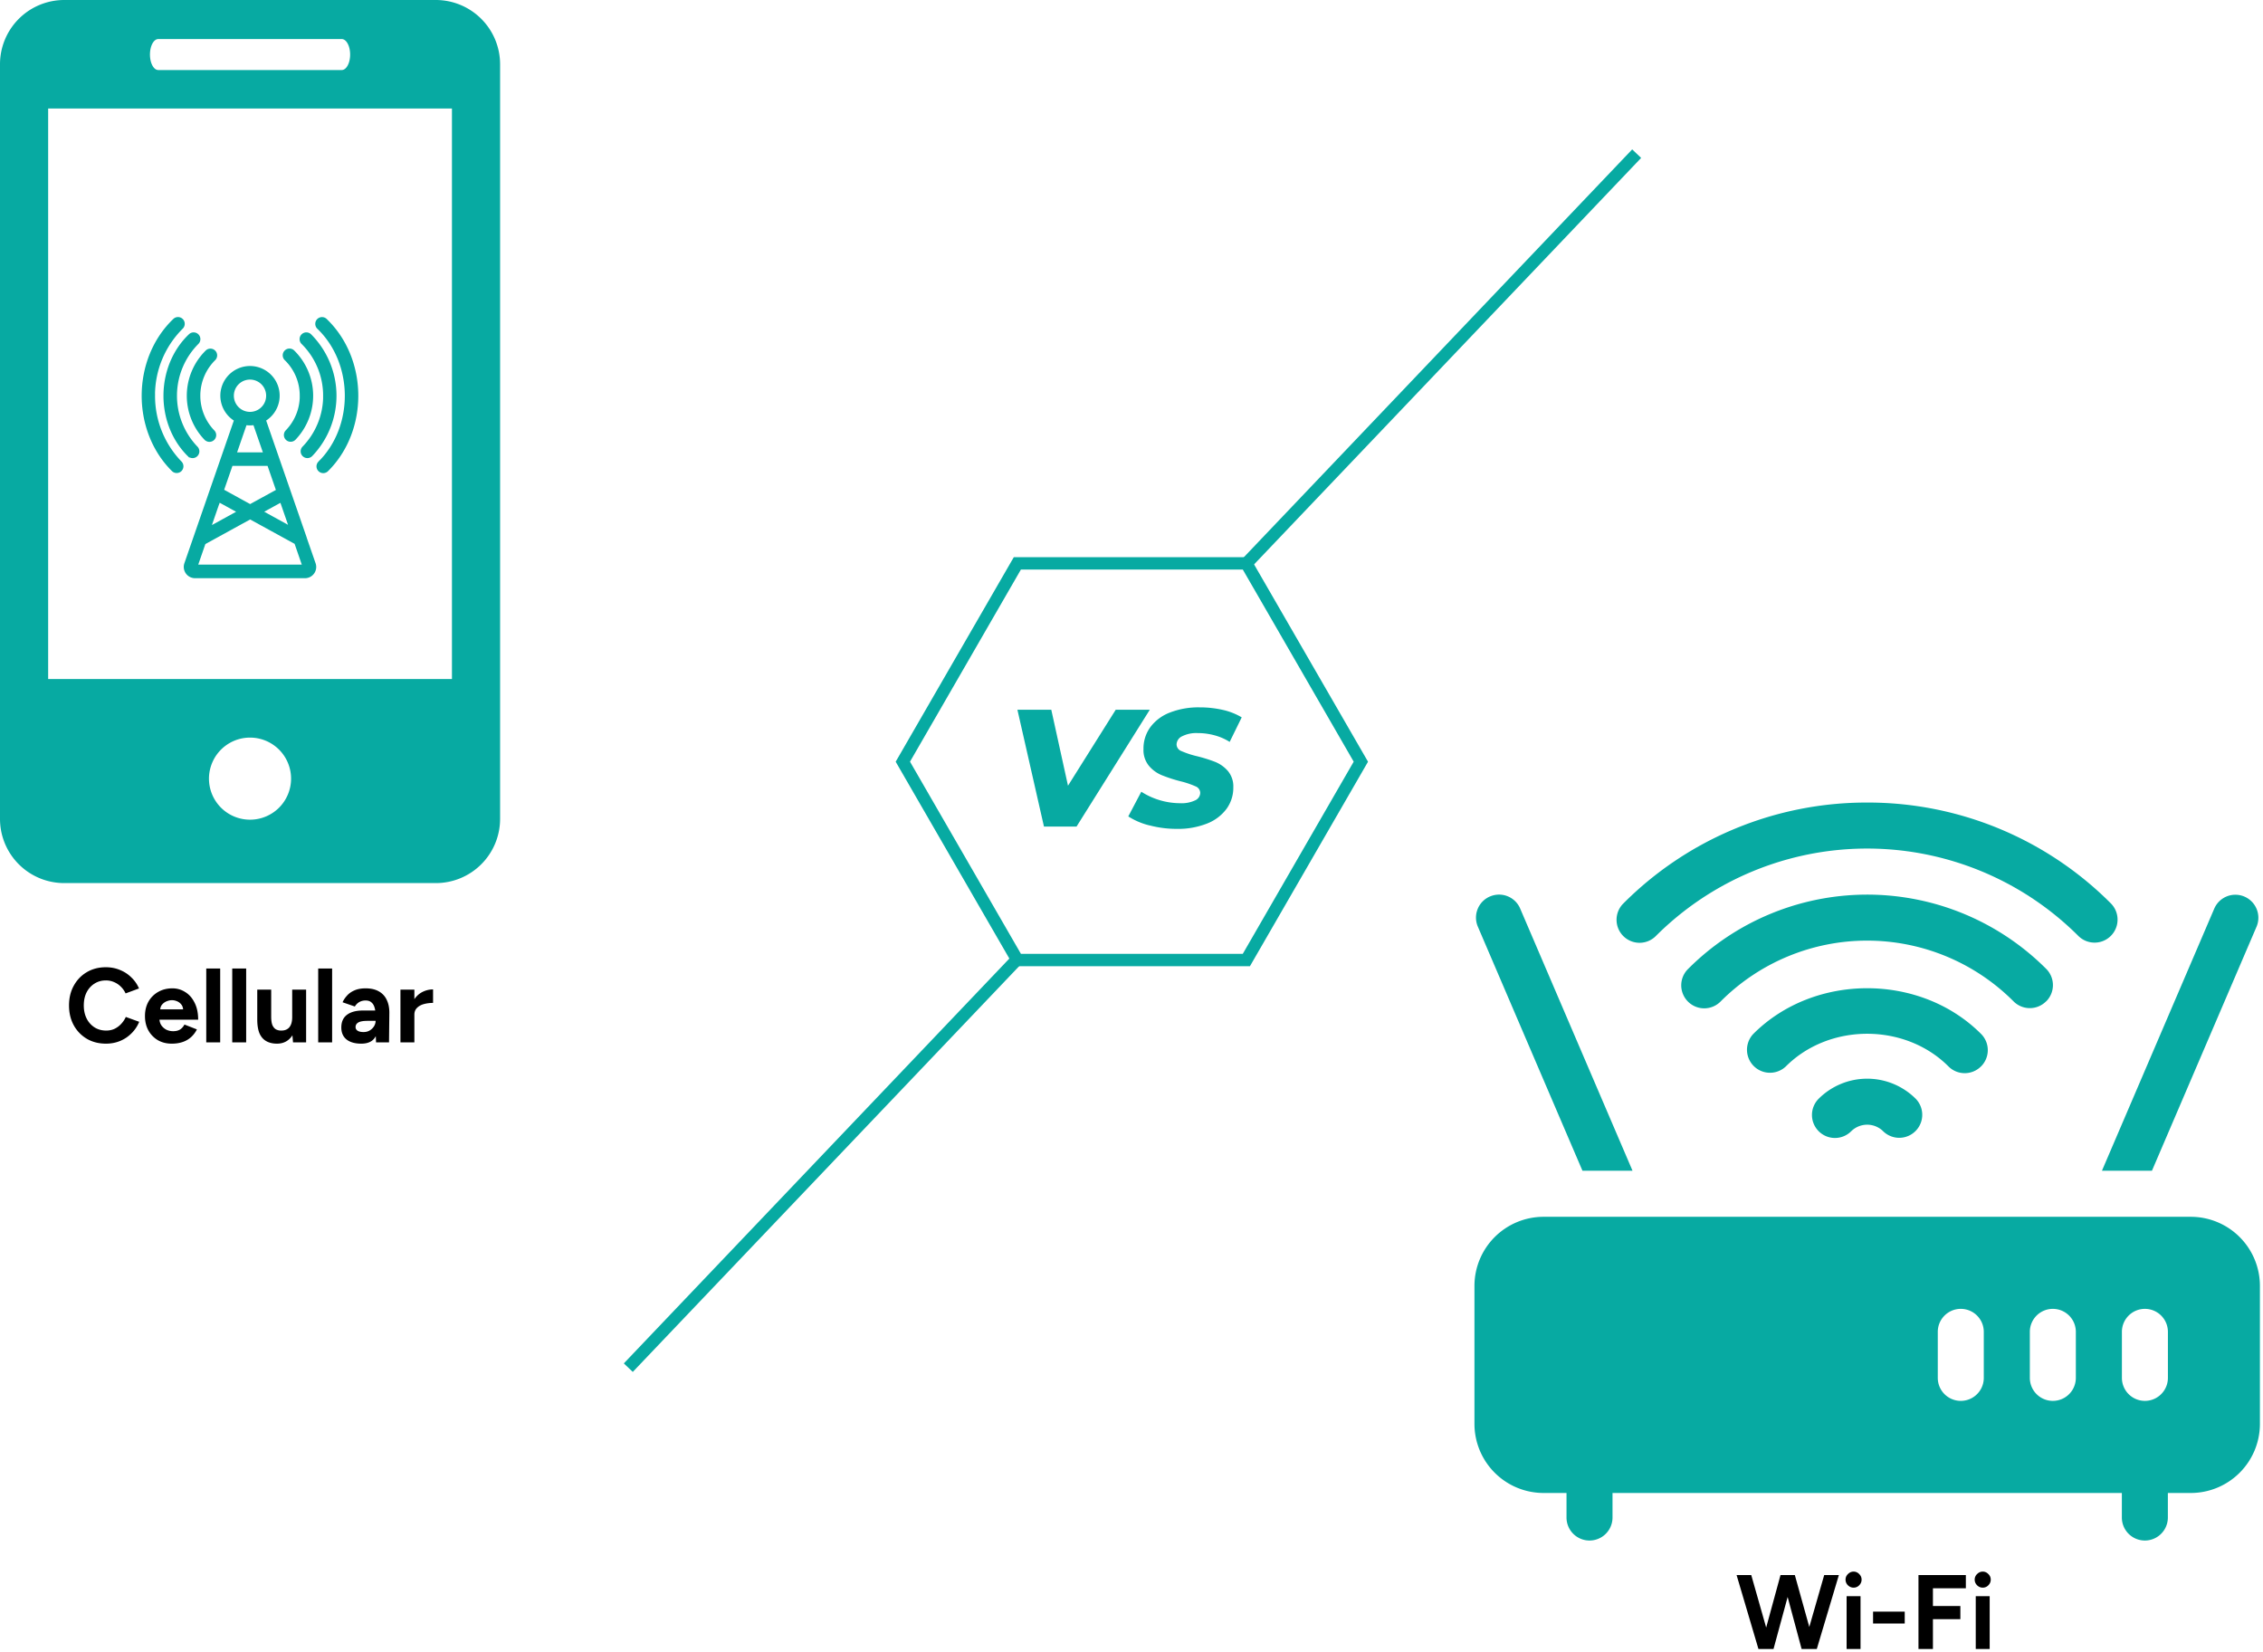 <svg xmlns="http://www.w3.org/2000/svg" width="485" height="354" fill="none" viewBox="0 0 485 354"><path fill="#000" d="M22.709 223.671c-1.538 0-2.903-.347-4.095-1.04a7.607 7.607 0 0 1-2.804-2.896c-.679-1.236-1.018-2.654-1.018-4.252 0-1.599.339-3.009 1.018-4.23.678-1.237 1.606-2.202 2.782-2.895 1.191-.709 2.556-1.064 4.094-1.064 1.086 0 2.096.196 3.031.589.935.377 1.75.912 2.443 1.606a7.008 7.008 0 0 1 1.629 2.352l-2.873 1.063a4.73 4.73 0 0 0-1.018-1.447 4.438 4.438 0 0 0-1.447-.973 4.3 4.3 0 0 0-1.765-.362c-.92 0-1.742.234-2.465.701-.71.453-1.267 1.078-1.674 1.878-.392.799-.588 1.726-.588 2.782 0 1.055.203 1.99.61 2.805a4.82 4.82 0 0 0 1.697 1.9c.724.452 1.553.678 2.488.678.648 0 1.236-.12 1.764-.361a4.648 4.648 0 0 0 1.425-1.041 5.246 5.246 0 0 0 1.018-1.516l2.873 1.041a7.383 7.383 0 0 1-1.629 2.443 7.36 7.36 0 0 1-2.443 1.651c-.934.392-1.952.588-3.053.588ZM36.792 223.671c-1.116 0-2.104-.249-2.963-.746a5.568 5.568 0 0 1-2.036-2.104c-.482-.89-.724-1.915-.724-3.076s.25-2.187.747-3.076a5.508 5.508 0 0 1 2.08-2.081c.89-.513 1.908-.77 3.054-.77.996 0 1.908.264 2.737.792.845.513 1.516 1.274 2.014 2.285.512.995.769 2.209.769 3.642h-8.573l.271-.272c0 .558.136 1.048.407 1.47a2.98 2.98 0 0 0 1.086.95c.453.212.935.317 1.448.317.618 0 1.123-.128 1.515-.384.392-.272.694-.619.905-1.041l2.67 1.041a5.616 5.616 0 0 1-1.245 1.651 5.122 5.122 0 0 1-1.787 1.04c-.693.242-1.485.362-2.375.362Zm-2.465-7.08-.272-.271h5.452l-.25.271c0-.543-.127-.972-.384-1.289a2.23 2.23 0 0 0-.95-.724 2.748 2.748 0 0 0-1.063-.226c-.347 0-.716.075-1.108.226a2.53 2.53 0 0 0-1.018.724c-.272.317-.407.746-.407 1.289ZM44.205 223.4v-15.834h2.986V223.4h-2.986ZM49.772 223.4v-15.834h2.986V223.4h-2.986ZM62.803 223.4l-.181-2.081v-9.229h2.986v11.31h-2.805Zm-7.668-5.519v-5.791h2.986v5.791h-2.986Zm2.986 0c0 .754.082 1.349.248 1.787.181.422.43.731.747.927.332.181.701.271 1.108.271.784.016 1.38-.218 1.787-.701.407-.497.61-1.214.61-2.149h1.019c0 1.207-.181 2.232-.543 3.077-.362.829-.86 1.47-1.493 1.922-.633.438-1.38.656-2.24.656-.904 0-1.673-.181-2.307-.543-.633-.361-1.116-.919-1.447-1.673-.317-.77-.475-1.757-.475-2.964v-.61h2.986ZM68.195 223.4v-15.834h2.985V223.4h-2.985ZM80.592 223.4l-.09-2.285v-3.438c0-.679-.075-1.259-.226-1.742-.136-.482-.362-.852-.679-1.108-.301-.272-.716-.407-1.244-.407-.482 0-.92.105-1.312.316-.392.212-.724.536-.995.973l-2.624-.905c.211-.482.52-.95.927-1.402.407-.468.935-.845 1.584-1.131.663-.302 1.47-.453 2.42-.453 1.146 0 2.096.219 2.85.656a3.973 3.973 0 0 1 1.697 1.855c.377.784.558 1.719.543 2.805l-.068 6.266h-2.783Zm-3.166.271c-1.358 0-2.413-.301-3.167-.904-.74-.604-1.109-1.456-1.109-2.557 0-1.206.4-2.111 1.2-2.714.814-.618 1.952-.927 3.415-.927h2.873v2.216h-1.833c-.98 0-1.658.121-2.035.362-.377.227-.566.551-.566.973 0 .332.151.596.453.792.301.181.723.271 1.266.271.498 0 .935-.113 1.312-.339.392-.241.701-.543.928-.905a2.22 2.22 0 0 0 .339-1.154h.724c0 1.539-.294 2.737-.882 3.597-.573.86-1.546 1.289-2.918 1.289ZM87.926 217.451c0-1.222.234-2.232.701-3.031.483-.8 1.093-1.395 1.832-1.787a5.036 5.036 0 0 1 2.353-.588v2.895c-.694 0-1.35.083-1.968.249-.603.166-1.093.437-1.47.814-.377.377-.566.86-.566 1.448h-.882Zm-2.104 5.949v-11.31h2.986v11.31h-2.986ZM386.409 353.4l4.547-15.834h3.144l-4.728 15.834h-2.963Zm-9.546 0-4.682-15.834h3.144l4.501 15.834h-2.963Zm.407 0 4.321-15.834h2.805l-4.298 15.834h-2.828Zm8.845 0-4.253-15.834h2.805l4.411 15.834h-2.963ZM395.759 353.4v-11.31h2.986v11.31h-2.986Zm1.493-13.142c-.453 0-.852-.166-1.199-.498a1.671 1.671 0 0 1-.52-1.221c0-.468.173-.867.52-1.199.347-.347.746-.52 1.199-.52a1.6 1.6 0 0 1 1.199.52c.347.332.52.731.52 1.199 0 .467-.173.874-.52 1.221a1.635 1.635 0 0 1-1.199.498ZM401.43 347.949v-2.556h6.786v2.556h-6.786ZM411.161 353.4v-15.834h10.157v2.828h-7.058v3.8h5.881v2.827h-5.881v6.379h-3.099ZM423.437 353.4v-11.31h2.986v11.31h-2.986Zm1.493-13.142c-.452 0-.852-.166-1.198-.498-.347-.347-.521-.754-.521-1.221a1.6 1.6 0 0 1 .521-1.199c.346-.347.746-.52 1.198-.52.468 0 .867.173 1.199.52a1.6 1.6 0 0 1 .521 1.199c0 .467-.174.874-.521 1.221a1.633 1.633 0 0 1-1.199.498Z"/><path fill="#07AAA2" d="M93.4 0H13.77A13.77 13.77 0 0 0 0 13.77v161.72a13.76 13.76 0 0 0 8.5 12.723 13.755 13.755 0 0 0 5.27 1.047h79.64a13.773 13.773 0 0 0 13.77-13.77V13.79A13.786 13.786 0 0 0 93.41 0h-.01ZM33.93 8.37h39.31c.99 0 1.8 1.48 1.8 3.32 0 1.84-.81 3.32-1.8 3.32H33.93c-1 0-1.79-1.49-1.79-3.32 0-1.83.79-3.32 1.79-3.32Zm19.66 167.3a8.79 8.79 0 0 1-8.132-12.156 8.793 8.793 0 0 1 8.122-5.434h.01a8.797 8.797 0 0 1 6.219 15.014 8.797 8.797 0 0 1-6.219 2.576Zm43.27-30.14H10.32V23.26h86.54v122.27Z"/><path fill="#07AAA2" stroke="#07AAA2" stroke-miterlimit="10" d="M64.75 84.81a11.124 11.124 0 0 1-3.14 7.76.947.947 0 1 0 1.36 1.32 13.118 13.118 0 0 0-.29-18.44.948.948 0 0 0-1.32 1.36 11.07 11.07 0 0 1 3.38 8h.01Zm-20.56 9.08a.948.948 0 1 0 1.36-1.32 11.213 11.213 0 0 1 .24-15.76.949.949 0 0 0-1.32-1.36 13.117 13.117 0 0 0-.29 18.44h.01Z"/><path fill="#07AAA2" stroke="#07AAA2" stroke-miterlimit="10" d="M69.76 84.81a16.144 16.144 0 0 1-4.54 11.24.948.948 0 1 0 1.36 1.32 18.16 18.16 0 0 0-.28-25.39.952.952 0 0 0-1.34 1.35 16.052 16.052 0 0 1 4.79 11.49l.01-.01ZM40.58 97.37a.946.946 0 0 0 1.647-.64.948.948 0 0 0-.287-.68 16.24 16.24 0 0 1 .25-22.72.948.948 0 0 0-1.34-1.34c-6.98 6.63-7.1 18.6-.28 25.39l.01-.01Z"/><path fill="#07AAA2" stroke="#07AAA2" stroke-miterlimit="10" d="M69.67 68.72a.948.948 0 0 0-1.602.69c0 .246.094.482.262.66 7.99 7.64 8.11 21.47.25 29.24a.948.948 0 0 0 1.36 1.32c8.57-8.48 8.45-23.56-.27-31.9v-.01ZM32.72 84.81a20.669 20.669 0 0 1 6.11-14.75.958.958 0 0 0-.02-1.34.942.942 0 0 0-1.32 0c-8.72 8.34-8.85 23.42-.27 31.9a.95.95 0 0 0 1.34-.04.962.962 0 0 0 .02-1.28 20.68 20.68 0 0 1-5.85-14.49h-.01Zm32.52 30.49-8.8-25.39a5.857 5.857 0 1 0-5.72 0L39.98 120.9a1.922 1.922 0 0 0 1.22 2.42c.188.058.383.092.58.1h23.6a1.917 1.917 0 0 0 1.537-.804 1.908 1.908 0 0 0 .253-1.716l-1.94-5.59.01-.01Zm-18.44-8.28 4.84 2.66-7.12 3.91 2.27-6.57h.01Zm.63-1.81 2.03-5.86h8.24l2.04 5.89-6.13 3.36-6.18-3.4v.01Zm12.95 1.84 2.25 6.49-7.04-3.87 4.79-2.63v.01Zm-6.8-26.2a3.96 3.96 0 1 1 0 7.92 3.96 3.96 0 0 1 0-7.92Zm0 9.82a6.586 6.586 0 0 0 1.08-.1l2.38 6.88h-6.93l2.38-6.88c.356.068.718.102 1.08.1h.01Zm-11.8 30.85 1.82-5.26 10.01-5.5 9.94 5.45 1.83 5.3H41.77l.01.01Z"/><path fill="#07AAA2" d="M389.73 235.52a4.93 4.93 0 0 0 3.499 8.366 4.932 4.932 0 0 0 3.471-1.396 4.886 4.886 0 0 1 3.47-1.45 4.87 4.87 0 0 1 3.47 1.45 4.93 4.93 0 0 0 6.97-6.97 14.74 14.74 0 0 0-10.44-4.34 14.725 14.725 0 0 0-10.44 4.34ZM400.17 172a73.533 73.533 0 0 0-52.32 21.69 4.93 4.93 0 0 0 3.499 8.366 4.932 4.932 0 0 0 3.471-1.396 64.07 64.07 0 0 1 90.68 0 4.93 4.93 0 0 0 6.97-6.97A73.487 73.487 0 0 0 400.15 172h.02Z"/><path fill="#07AAA2" d="M438.53 214.61a4.908 4.908 0 0 0 1.448-3.485 4.911 4.911 0 0 0-1.448-3.485 54.206 54.206 0 0 0-59.124-11.774 54.206 54.206 0 0 0-17.596 11.774 4.922 4.922 0 0 0-1.492 3.499 4.94 4.94 0 0 0 1.444 3.519 4.923 4.923 0 0 0 3.519 1.444 4.937 4.937 0 0 0 3.499-1.492 44.319 44.319 0 0 1 31.38-13.02 44.329 44.329 0 0 1 31.38 13.02 4.908 4.908 0 0 0 3.485 1.448 4.908 4.908 0 0 0 3.485-1.448h.02Z"/><path fill="#07AAA2" d="M424.57 228.55a4.908 4.908 0 0 0 1.447-3.485 4.907 4.907 0 0 0-1.447-3.485c-13.04-13.05-35.76-13.05-48.8 0a4.93 4.93 0 0 0 6.97 6.97c9.32-9.33 25.53-9.33 34.85 0a4.908 4.908 0 0 0 3.485 1.447 4.907 4.907 0 0 0 3.485-1.447h.01Zm44.98 32.23H330.8a14.822 14.822 0 0 0-14.8 14.8v29.59a14.822 14.822 0 0 0 14.8 14.8h4.93v5.26a4.93 4.93 0 1 0 9.86 0v-5.26h109.16v5.26a4.93 4.93 0 1 0 9.86 0v-5.26h4.93a14.822 14.822 0 0 0 14.8-14.8v-29.59a14.822 14.822 0 0 0-14.8-14.8h.01Zm-44.39 34.52a4.93 4.93 0 1 1-9.86 0v-9.86a4.926 4.926 0 0 1 4.93-4.93 4.928 4.928 0 0 1 4.93 4.93v9.86Zm19.73 0a4.93 4.93 0 1 1-9.86 0v-9.86a4.926 4.926 0 0 1 4.93-4.93 4.928 4.928 0 0 1 4.93 4.93v9.86Zm19.73 0a4.93 4.93 0 1 1-9.86 0v-9.86a4.926 4.926 0 0 1 4.93-4.93 4.928 4.928 0 0 1 4.93 4.93v9.86Zm-145.3-103.17a4.915 4.915 0 0 0-2.637 2.698 4.911 4.911 0 0 0 .047 3.772l22.42 52.31h10.73l-24.08-56.19a4.92 4.92 0 0 0-2.697-2.64 4.917 4.917 0 0 0-3.773.05h-.01Zm141.88 58.78 22.42-52.31a4.93 4.93 0 0 0-6.36-6.496 4.928 4.928 0 0 0-2.7 2.616l-24.08 56.19h10.73-.01ZM267.88 207.08h-50.61l-25.31-43.83 25.31-43.83h50.61l25.31 43.83-25.31 43.83Zm-49.08-2.66h47.55l23.77-41.18-23.77-41.18H218.8l-23.77 41.18 23.77 41.18Z"/><path fill="#07AAA2" d="m349.808 32.017-83.644 87.835 1.919 1.827 83.644-87.835-1.919-1.827ZM217.341 204.362l-83.644 87.835 1.919 1.827 83.644-87.835-1.919-1.827ZM246.42 152.11l-15.7 25.04h-6.98l-5.69-25.04h7.26l3.58 16.28 10.23-16.28h7.3ZM246.35 176.9a15.039 15.039 0 0 1-4.54-1.93l2.79-5.29a15.509 15.509 0 0 0 8.33 2.46 6.79 6.79 0 0 0 3.17-.59 1.812 1.812 0 0 0 1.13-1.63 1.543 1.543 0 0 0-1.02-1.4 18.856 18.856 0 0 0-3.17-1.07 31.67 31.67 0 0 1-4.04-1.31 7.15 7.15 0 0 1-2.77-2.02 5.299 5.299 0 0 1-1.16-3.58 7.75 7.75 0 0 1 1.47-4.7 9.36 9.36 0 0 1 4.19-3.13 16.76 16.76 0 0 1 6.37-1.11 22.106 22.106 0 0 1 5.01.55 13.78 13.78 0 0 1 4.01 1.59l-2.58 5.26a11.771 11.771 0 0 0-3.24-1.41 13.776 13.776 0 0 0-3.63-.48 6.765 6.765 0 0 0-3.31.68 1.997 1.997 0 0 0-1.2 1.75 1.556 1.556 0 0 0 1.04 1.43 19.21 19.21 0 0 0 3.22 1.07c1.366.327 2.709.744 4.02 1.25a7.184 7.184 0 0 1 2.74 1.97 5.125 5.125 0 0 1 1.14 3.47 7.674 7.674 0 0 1-1.49 4.67 9.513 9.513 0 0 1-4.22 3.13 16.774 16.774 0 0 1-6.35 1.11 22.678 22.678 0 0 1-5.9-.75l-.01.01Z"/></svg>